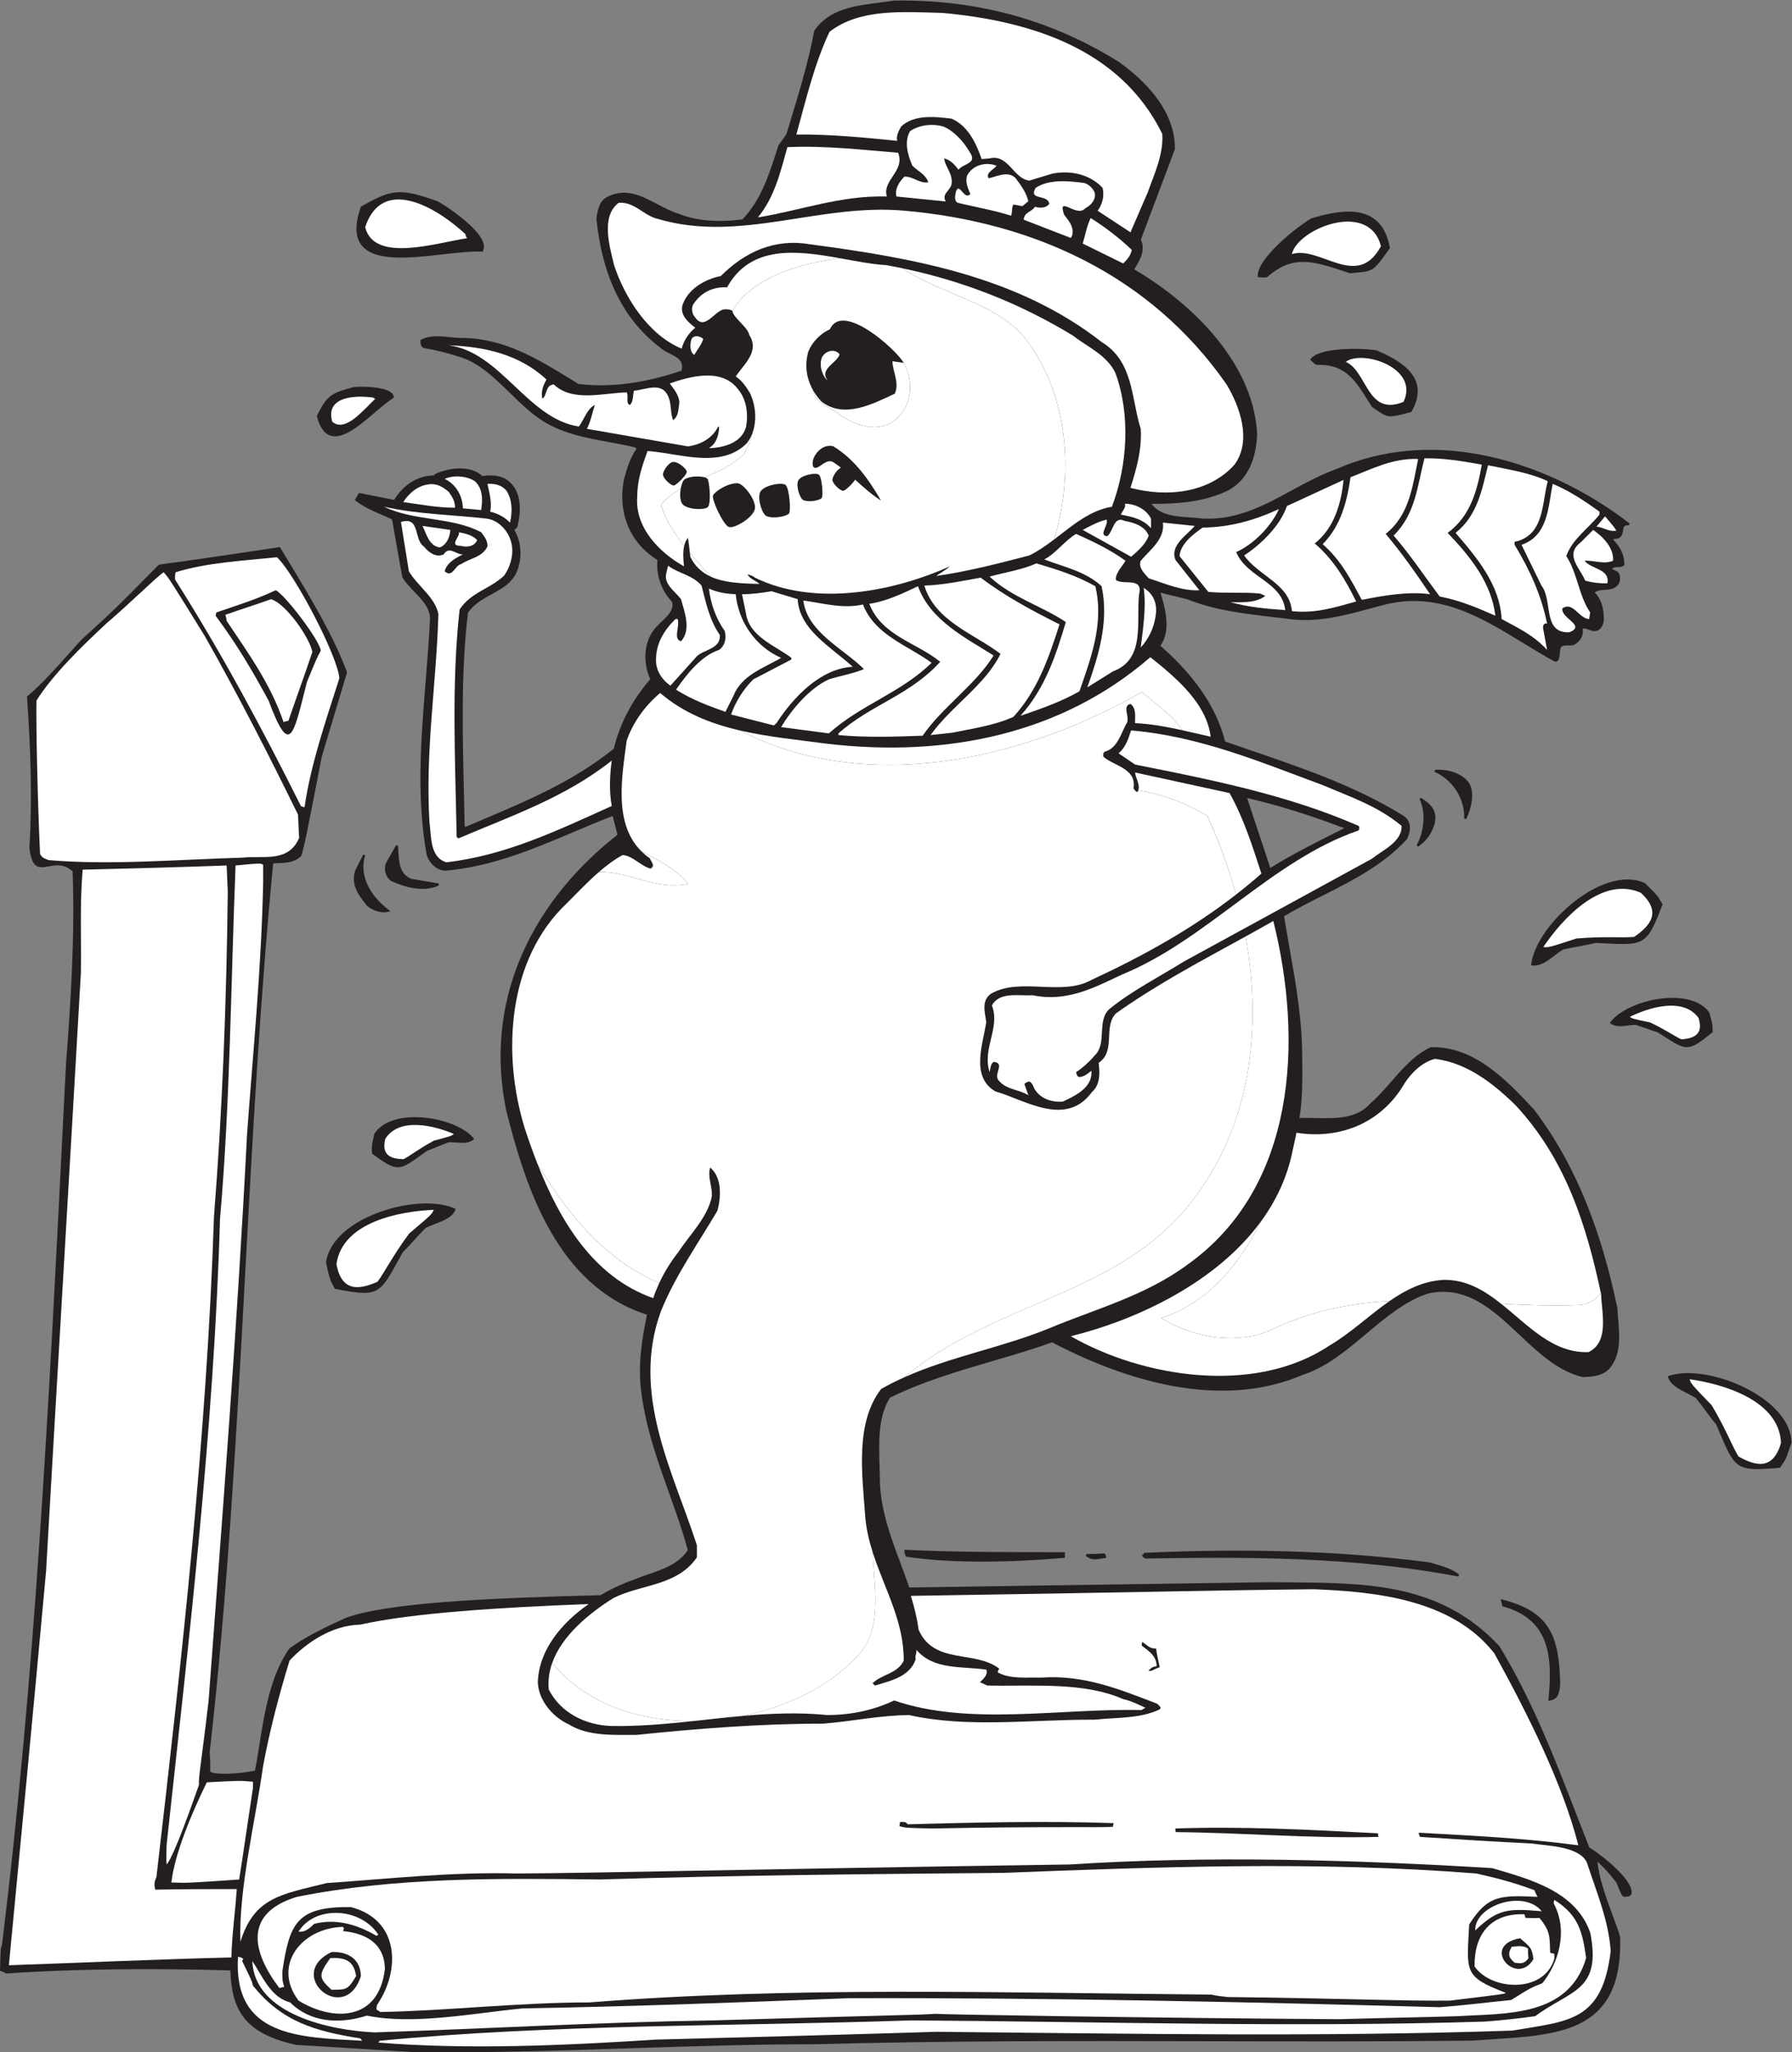 <?xml version="1.0" encoding="UTF-8" standalone="no"?>
<svg
   xmlns:dc="http://purl.org/dc/elements/1.1/"
   xmlns:cc="http://creativecommons.org/ns#"
   xmlns:rdf="http://www.w3.org/1999/02/22-rdf-syntax-ns#"
   xmlns:svg="http://www.w3.org/2000/svg"
   xmlns="http://www.w3.org/2000/svg"
   viewBox="0 0 672.08 769.773"
   height="769.773"
   width="672.08"
   xml:space="preserve"
   id="svg2"
   version="1.1"><rect x="0" y="0" width="672.08" height="769.773" fill="#808080" stroke="none"/><defs
     id="defs6" /><g
     transform="matrix(1.333,0,0,-1.333,0,769.773)"
     id="g10"><g
       transform="scale(0.1)"
       id="g12"><path
         id="path14"
         style="fill:#231f20;fill-opacity:1;fill-rule:evenodd;stroke:none"
         d="m 970.352,1221.29 0.179,0.08 c 56.659,21.81 157.359,36.03 283.599,45.8 125.73,9.72 277.1,15.04 435.55,19.04 15.47,9.1 31.1,17.27 46.53,24.47 v -0.02 c 16.38,7.64 32.61,14.24 48.25,19.69 13,5.47 26.42,10.1 39.94,14.73 42.02,14.43 85.06,29.22 110.78,67.85 -14.98,55.1 -34.09,108.63 -53.22,162.19 -32.08,89.88 -64.21,179.84 -77.06,278.01 v -0.04 c -5.63,38.47 -5.39,76.93 -1.88,114.68 3.43,36.76 9.96,72.8 17.22,107.5 -125.31,40.75 -210.19,128.42 -270.72,233.66 -60.79,105.68 -97.01,229.04 -125.04,340.21 l -0.02,0.12 c -31.23,150.29 -15.63,292.71 36.33,421.22 55.26,136.67 151.64,257.58 276.53,355.47 l -13.57,52.64 c -37.05,-14.18 -73.76,-29.69 -110.64,-45.29 -114.13,-48.26 -230.09,-97.29 -359.81,-108.5 h -0.38 c -11.83,0.47 -22.5,5.2 -31.27,12.48 h 0.01 c -9.52,7.9 -16.82,18.85 -20.9,30.58 l -0.12,0.44 c -29.57,160.91 -16.18,327.07 -2.95,491.34 4.77,59.12 9.51,118.01 12.21,175.98 -1.17,29.4 -22.36,51.38 -43.57,73.4 -12.77,13.26 -25.56,26.54 -34.34,41.64 l -0.36,1 -28.65,161.66 c -9.72,4.68 -19.52,8.88 -29.34,13.09 -25.22,10.82 -50.62,21.72 -73.33,39.75 l -2.044,1.61 1.324,2.27 9.31,15.86 1.09,1.86 2.08,-0.42 96.79,-19.17 c 13.16,21.74 30.83,39.87 51.72,52.04 18.64,10.86 39.82,17 62.59,16.8 l -2.37,2.38 3.92,1.82 c 21.45,9.94 49.26,16.7 75.62,15.39 21.24,-1.06 41.62,-7.37 57.16,-21.44 14.1,2.38 29.21,2.85 43.3,-0.1 12.39,-2.61 23.98,-7.86 33.36,-16.79 l -0.07,0.07 c 15.27,-13.57 23.29,-31.92 26.57,-51.63 4.16,-24.95 0.71,-52.13 -5.15,-74.49 l -0.79,-1.38 -7.59,-7.59 c 8.21,-13.27 13.48,-28.94 15.81,-45.26 2.51,-17.64 1.6,-36.06 -2.75,-52.99 l 0.01,0.11 c -9.88,-45.62 -43.27,-63.98 -77.53,-82.82 -24.64,-13.54 -49.74,-27.36 -66.1,-51.91 -19.44,-163.14 -15.37,-334.93 -11.35,-504.24 0.76,-32 1.52,-63.93 2.12,-95.84 l 2.33,-2.34 c 14.78,6.34 31.71,13.52 48.68,20.71 128.27,54.34 256.07,108.48 368.52,199.37 8.92,36.25 21.98,70.66 39.19,103.32 17.06,32.41 38.22,63.12 63.46,92.25 -10.89,24.05 -15.77,52.22 -12.84,79.13 2.73,25.13 12.27,49.21 30.05,67.92 l -0.08,-0.1 c 4.74,5.43 10.2,10.6 15.68,15.8 16.79,15.93 34,32.27 28.61,54.39 -15.2,16.75 -26.56,35.23 -33.6,55.52 -6.68,19.29 -9.43,40.19 -7.85,62.78 -39.59,24.57 -67.41,58.22 -83.22,96.94 -16.55,40.56 -19.91,86.7 -9.83,133.77 l 0.06,0.22 c 4.23,14.55 8.46,29.11 13.95,43.16 5.26,13.43 11.71,26.45 20.43,38.68 l -4.09,4.08 c -24.02,5.72 -48.27,10.19 -72.47,14.63 -62.91,11.56 -125.59,23.08 -180.27,55.48 -36.22,21.42 -67.96,52.4 -99.62,83.29 -44.3,43.24 -88.45,86.34 -143.98,101.97 l -0.1,0.03 c -15.78,5.11 -31.8,9.75 -48.18,13.82 -16.39,4.07 -33.1,7.55 -50.23,10.33 l -1.27,0.51 c -7.8,5.57 -7.8,12.87 -7.8,20.18 v 1.79 l 1.59,0.87 c 24.23,13.09 51.98,10.24 79.8,7.37 12.83,-1.32 25.67,-2.64 38.12,-2.34 h 0.11 c 117.38,-1.76 211.57,-59.68 305.74,-117.59 7.75,-4.76 14.95,-9.19 19.75,-12.13 50.79,-5.93 101.13,-4.07 149.86,3.09 48.41,7.11 95.29,19.45 139.46,34.55 7.26,28.04 -11.78,37.52 -31.76,47.46 -9.7,4.83 -19.6,9.77 -27.36,16.88 -59.11,44.61 -100.64,100.45 -129.15,162.64 -28.47,62.11 -43.95,130.52 -50.96,200.29 v 0.66 c 1.41,11.39 3.32,23.98 7.9,35.15 4.69,11.51 12.16,21.42 24.65,26.92 l -0.1,-0.04 c 51.32,25 95.79,1.49 139.84,-21.81 19.66,-10.4 39.24,-20.76 59.08,-26.51 l 0.31,-0.1 c 25.01,-10.35 52.93,-16.26 81.74,-18.77 32.43,-2.82 65.87,-1.34 97.49,2.97 51.43,54.33 72.99,120.93 94.46,187.28 2.44,7.55 4.92,15.2 6.71,20.65 l 0.41,0.79 22.1,31.31 c 4.19,13.93 7.99,26.44 11.74,38.79 25.17,82.77 50.31,165.42 66.38,251.37 l 0.49,1.15 c 41.66,60.54 112.63,69.59 181.78,78.4 14.16,1.81 28.26,3.6 42.15,5.87 l 0.43,0.04 c 118.24,1.87 229.72,-12.16 335.05,-41.26 105.34,-29.11 204.44,-73.29 297.91,-131.72 l 0.18,-0.12 c 40.8,-29.53 79.98,-64.73 108.98,-105.37 29.13,-40.81 48.01,-87.09 48.01,-138.6 l -0.21,-1.06 -95.61,-254.35 c 13.54,-30.29 -2.38,-56.77 -16.83,-80.78 -0.61,-1.02 -1.16,-1.92 -1.86,-3.11 89.94,-52.74 181.88,-126.97 248.34,-215.76 55.43,-74.06 93.18,-158.27 97.42,-248.64 v -0.27 c -1.4,-30.64 -6.83,-61.56 -19.14,-88.89 -12.36,-27.47 -31.66,-51.28 -60.72,-67.48 l -0.12,-0.07 c -33.42,-16.93 -70.1,-26.82 -108.05,-32.34 -35.91,-5.22 -72.93,-6.55 -109.35,-6.28 25.02,-32.61 66.74,-35.4 107.6,-38.11 12.48,-0.83 24.88,-1.65 37.05,-3.37 l -0.28,0.04 c 96.04,-4.86 173.17,37.17 250.28,79.19 40.49,22.06 80.97,44.11 124.26,59.52 130.46,57.82 269.59,66.39 403.69,41.64 154.57,-28.53 302.48,-101.36 422.71,-194.05 l -2.26,-5.37 c -13.81,1.91 -15.02,-5.98 -16.29,-14.47 -1.68,-11.15 -3.5,-23.09 -22.89,-23.79 -0.61,-0.18 -1.21,-0.32 -1.84,-0.48 l 0.02,0.02 c -1.17,-0.28 -2.42,-0.59 -3.55,-1.23 9.84,-9.43 17.63,-19.71 23.08,-30.94 5.92,-12.18 9.06,-25.44 9.06,-39.89 v -1.54 l -1.27,-0.91 c -5.19,-3.79 -11.36,-4.05 -17.54,-4.31 -5.87,-0.24 -11.77,-0.49 -15.74,-4.41 2.25,-2.19 5.26,-3.59 8.17,-4.97 6.44,-3.03 12.56,-5.9 13.3,-15.16 2.28,-8.61 0.8,-16.36 -3.01,-22.6 -4.3,-7.05 -11.58,-12.11 -19.71,-14.29 0,-0.01 -0.02,-0.01 -0.04,-0.01 l 0.04,0.01 c 0,-0.01 -0.02,-0.01 -0.04,-0.01 -6.13,-1.71 -12.57,-2.09 -19.04,-2.5 -10.45,-0.64 -20.96,-1.3 -28.57,-7.6 9.33,-8.9 15.64,-19.95 19.64,-32.21 4.3,-13.16 5.98,-27.7 5.98,-42.43 0,-7.65 -2.11,-16.24 -6.48,-22.81 v -0.01 c -3.81,-5.72 -9.32,-9.96 -16.66,-10.94 -6.7,-0.89 -13.03,1.5 -19.2,3.83 -6.31,2.37 -12.44,4.68 -17.7,2.39 2.35,-8.89 0.67,-17.82 -3.53,-25.55 -5.02,-9.29 -13.69,-16.89 -23.21,-20.59 l -0.78,-0.19 c -4.27,-0.45 -8.53,-0.39 -12.63,-0.33 -12.11,0.16 -22.89,0.32 -22.89,-15.32 l -0.06,-0.59 c -0.35,-1.77 -0.57,-4.42 -0.82,-7.25 -0.47,-5.32 -0.98,-11.29 -2.85,-15.69 -2.37,-5.51 -6.35,-8.42 -13.54,-5.35 l -0.25,0.12 c -28.81,15.78 -57.23,33.17 -85.79,50.64 -116.79,71.45 -236.09,144.42 -384.88,109.46 h 0.04 c -16.13,-3.99 -32.4,-8.4 -48.75,-12.82 -75.08,-20.34 -152.05,-41.19 -236.87,-27.31 l 0.13,-0.03 c -9.68,1.15 -18.81,2.21 -27.93,3.26 -85.25,9.85 -170.97,19.77 -247.77,50.96 -14.18,3.42 -27.19,6.62 -40.22,9.82 -11.67,2.87 -23.39,5.74 -34.6,8.45 6.28,-20.76 13.65,-46.53 16.05,-72.48 2.54,-27.45 -0.55,-54.96 -16.39,-76.78 43.62,-38.33 82.44,-79.4 113.66,-123.88 31.46,-44.83 55.25,-93.14 68.47,-145.61 23.99,-8.38 49.22,-17 74.46,-25.64 146.05,-49.96 292.4,-100.03 425.39,-182.06 l -0.06,0.04 c 11.85,-7.01 17.58,-16.57 19.43,-26.96 2.34,-13.09 -1.56,-27.34 -7.03,-39.36 l -0.55,-0.8 c -68.12,-73.32 -152.65,-116 -237.01,-158.6 -36.78,-18.57 -73.53,-37.13 -108.79,-58.17 4.61,-28.79 9.85,-58.34 15.12,-88.09 17.73,-100.17 35.9,-202.75 35.9,-310.37 0,-0.02 0,-0.04 0,-0.06 v 0.06 c 0,-0.02 0,-0.04 0,-0.06 0.47,-29.41 0.7,-59.06 -0.35,-88.12 -1,-27.79 -3.19,-55.08 -7.46,-81.19 14.92,0.62 30.5,0.29 46.23,-0.06 56.54,-1.21 115.37,-2.48 153.98,41.74 l 0.27,0.29 c 21.14,18.4 40.02,40.06 58.87,61.68 32.79,37.64 65.47,75.12 109.73,95.45 l 1.17,0.29 c 59.96,1.41 112.54,-20.97 160.23,-54.65 47.48,-33.53 90.02,-78.18 130.22,-121.64 l 0.19,-0.25 c 62.66,-83.22 110.57,-172.5 148.09,-266.09 37.48,-93.56 64.59,-191.41 85.61,-291.82 l 0.07,-0.47 c 0.47,-9.78 1.31,-20.08 2.17,-30.43 4.01,-48.73 8.13,-99 -23.38,-137.62 l -0.06,-0.07 c -9.78,-11.25 -21.97,-17.37 -35.21,-20.77 -13.01,-3.32 -26.93,-4.04 -40.65,-4.51 l -0.76,0.08 c -68.79,16.21 -123.49,67.72 -177.99,119 -74.51,70.16 -148.61,139.93 -256.93,116.04 -64.45,-21.21 -119.1,-67.21 -173.83,-113.24 -55.47,-46.68 -111.03,-93.42 -177.48,-115.16 -103.94,-44.69 -214.43,-52.81 -322.99,-38.73 -136.48,17.68 -269.86,70.45 -383.32,129.67 -54.92,-19.49 -111.03,-35.98 -167.18,-52.46 -98.54,-28.93 -197.17,-57.87 -289.29,-103.24 -33.52,-53.85 -31.26,-124.71 -29.07,-193.54 0.54,-16.91 1.07,-33.69 1.09,-50.18 4.49,-79.45 30.86,-149.9 57.27,-220.48 8.67,-23.21 17.36,-46.43 25.25,-69.89 79.06,1.25 190.57,2.93 352.71,5.34 163.56,2.4 378.66,5.54 664.01,9.7 h 0.08 c 19.39,-0.29 38.73,-0.45 57.99,-0.58 214.76,-1.72 421.93,-3.38 585.33,-179.26 l 0.39,-0.49 c 91.46,-150.507 154.8,-313.945 216.31,-472.675 11.97,-30.918 23.88,-61.66 36.6,-93.77 19.84,-11.68 60.62,-42.148 88.75,-72.676 19.35,-20.996 32.83,-42.265 29.94,-58.144 l -1.15,-1.875 c -7.54,-5.684 -7.54,-5.684 -20.35,-5.684 l -2.13,0.879 c -5.49,5.488 -5.53,5.528 -19.11,39.395 -27.85,34.101 -29.86,36.543 -53,58.32 3.3,-44.414 25.11,-103.672 43.45,-153.516 7.95,-21.601 15.26,-41.464 20.14,-57.617 l 0.14,-0.781 C 4566.21,60.508 4395.25,49.395 4200.43,36.738 c -19.12,-1.25 -38.48,-2.5 -58.18,-4.043 h -0.2 c -248.12,-2.676 -495.72,-2.148 -742.44,-1.601 -370.66,0.82 -739.4,1.621 -1105.1,-8.516 h -0.08 c -176.08,0 -350.84,-5.723 -524.48,-11.387 C 1566.06,4.512 1363.69,-2.109 1162.21,0.645 h -0.14 C 1111.66,3.73 1061.23,6.836 1010.82,9.941 951.566,13.594 892.313,17.246 833.063,20.898 l -0.469,0.078 C 759.293,37.168 714.027,61.992 686.602,96.914 659.59,131.309 650.004,175.234 648.07,230.195 c -104.203,3.438 -218.097,4.629 -330,3.145 -104.718,-1.406 -207.789,-5.156 -299.589,-11.68 l -1.887,0.508 c -2.332,1.582 -4.703,2.754 -7.074,3.75 -2.387,0.996 -4.891,1.836 -7.379,2.656 L 0,229.277 0.059,231.504 C 1.703,292.539 1.773,294.766 5.23,300.039 98.75,1054.69 137.539,1825.29 176.172,2593.16 c 3.152,62.68 6.312,125.34 9.492,187.97 v 0.08 c 6.746,86.95 13.082,176.81 16.871,267.74 3.778,90.64 5.047,182.52 1.738,273.98 -23.878,21.81 -47.05,17.61 -66.418,14.1 -27.523,-5 -48.128,-8.75 -55.101,51.02 l -0.019,0.52 c 4.219,69.98 5.062,139.92 3.59,210.47 -1.476,70.5 -5.285,141.77 -10.355,214.37 l -0.105,1.53 1.215,1 c 37.18,30.52 78.801,77.1 119.625,122.77 10.363,11.6 20.668,23.14 31.93,35.52 l 0.199,0.2 c 94.465,86.05 94.469,86.05 217.563,210.8 l 1.75,0.87 c 99.937,13.43 199.074,28.25 299.222,43.22 12.711,1.9 25.446,3.81 38.196,5.71 l 1.976,0.29 1.039,-1.73 c 6.828,-11.38 16.289,-27 25.754,-42.64 59.414,-98.14 123.387,-203.81 161.781,-307.12 l 0.071,-1.91 c -11.731,-39.37 -23.465,-78.33 -35.184,-117.26 -11.883,-39.48 -23.77,-78.95 -35.652,-118.85 -47.239,-242.96 -47.243,-242.98 -57.395,-278.49 l -0.781,-1.31 c -18.457,-18.44 -42.313,-19.21 -62.609,-19.86 -5.75,-0.18 -11.2,-0.37 -16.04,-0.94 -36.945,-383.98 -57.73,-767.05 -78.457,-1149 -24.523,-452.03 -48.972,-902.54 -100.148,-1352.304 1.637,-18.242 1.68,-36.191 1.68,-54.179 6.832,-4.707 23.906,-6.329 44.164,-6.075 27.363,0.352 60.113,4.297 81.843,8.848 4.172,21.777 7.809,44.941 11.59,68.984 14.571,92.657 31.157,198.126 84.684,274.436 l 0.691,0.7 c 22.067,16.11 45.403,30.12 71.039,43.67 25.528,13.5 53.438,26.6 84.743,41 z m 2811.678,2223.1 v 0 c -69.9,-35.43 -140.8,-69.94 -207.93,-111.91 l -65.27,196.77 c 94.18,-21.46 190.21,-53.14 273.2,-84.86 z M 917.379,2221.64 v 0 l -0.043,1.06 c 1.492,11.01 4.668,21.62 9.285,31.73 21.094,46.25 72.422,82.78 131.389,105.92 58.75,23.07 125.25,32.93 176.92,25.92 16.65,-2.27 31.8,-6.27 44.7,-12.15 l 2.65,-1.21 -1.13,-2.71 c -8.75,-20.79 -33.19,-30.2 -57.01,-39.38 -9.46,-3.65 -18.82,-7.27 -26.93,-11.52 -10.58,-10.63 -21.03,-22.15 -31.46,-33.66 -10.64,-11.75 -21.3,-23.49 -32.75,-34.92 -3.34,-6.05 -6.52,-11.81 -9.52,-17.3 -56.58,-103.09 -59.46,-108.34 -179.695,-85.57 l -1.39,0.26 -0.684,1.23 c -13.441,24 -13.449,24 -24.332,72.3 z m 135.611,362.05 v 0 l 0.42,0.98 c 4.33,6.7 9.63,12.58 15.7,17.71 27.65,23.38 71.71,31.33 116.59,28.34 44.66,-2.97 90.32,-16.77 121.39,-36.91 10.05,-6.52 18.6,-13.73 25.12,-21.45 l 1.91,-2.24 -2.19,-1.96 c -12.14,-10.87 -30.78,-9.53 -48.96,-8.2 -7.11,0.51 -14.16,1.04 -20.5,0.78 -10.15,-3.67 -20.17,-7.85 -30.18,-12.01 -10.41,-4.34 -20.82,-8.67 -31.35,-12.44 -2.66,-1.93 -6.8,-4.94 -11.17,-8.11 -67.77,-49.23 -71.22,-51.73 -141.78,-0.52 l -1.15,0.84 -0.1,1.38 c -1.37,19.44 -1.37,19.46 6.25,53.81 z m 45.64,627.03 v 0 l -6.23,-1.47 c -9.76,-2.32 -19.71,-1.8 -29.24,0.75 -10.55,2.8 -20.58,8.08 -29.24,14.7 l -0.53,0.51 c -11.28,14.11 -23.04,28.44 -30.45,44.59 -7.518,16.37 -10.424,34.34 -3.62,55.23 l 0.168,0.42 22.372,44.75 5.6,-2.23 c -8.61,-28.3 -5.37,-55.13 4.95,-79.22 12.64,-29.5 35.91,-54.98 61.12,-74.16 l 5.1,-3.87 z m 59.12,91.13 v 0 l 76.21,-13.01 0.74,-5.72 c -22.06,-10.07 -46.18,-11.29 -69.66,-7.71 -23.28,3.54 -45.94,11.8 -65.27,20.77 l -0.63,0.37 c -7.25,5.79 -11.94,13.24 -14.29,21.32 -2.51,8.6 -2.33,17.91 0.24,26.65 l 0.26,0.63 28.91,51.29 5.66,-1.22 c 0.39,-4.5 0.65,-9.69 0.92,-15.09 1.46,-29.55 3.27,-66.16 36.91,-78.28 z m -49.61,1353.89 v 0 l -1.59,-0.98 c -15.15,-9.33 -33.02,-24.59 -51.83,-40.65 -31.95,-27.29 -66.615,-56.89 -96.708,-64.9 -28.813,-7.66 -53.086,3.8 -66.403,53.85 l 0.231,2.14 c 13.387,26.18 21.965,41.82 35.98,53.29 13.989,11.44 33.016,18.38 67.231,27.1 l 0.429,0.07 c 13.45,1.43 51.69,1.74 79.44,-4.7 18.15,-4.21 32.09,-11.46 33.07,-23.41 l 0.15,-1.81 z m 249.45,411.01 v 0 l -1.84,0.07 c -29.66,1.25 -68.32,-3.13 -109.02,-7.73 -68.85,-7.8 -143.54,-16.25 -191.75,0.49 -45.5,15.79 -67.574,53.24 -39.96,132.78 l 1.4,1.66 c 42.35,23.34 68.4,36.77 97.89,39.47 29.4,2.7 61.7,-5.35 116.37,-24.97 l 0.39,-0.18 c 19.67,-10.44 72.12,-45.25 104.05,-79.62 20.41,-21.96 32.57,-44.01 23.39,-60.35 l -0.92,-1.62 z m 2553.09,10.08 v 0 l -0.74,-1.04 c -45.25,-63.76 -45.53,-63.78 -95.29,-68.45 -4.53,-0.43 -9.47,-0.89 -15.53,-1.52 l -1.23,0.13 c -6.68,2.17 -12.07,3.95 -17.26,5.66 -84.81,27.96 -143.27,47.22 -214.79,-16.11 l -1.27,-0.68 c -6.54,-1.62 -11.82,-1.06 -16.74,-0.53 -2.09,0.21 -4.14,0.44 -6.17,0.44 h -2.89 l -0.14,2.88 c -0.97,19.73 16.8,46.47 41.58,73.09 33.13,35.57 78.91,71.26 108.46,89.24 l 0.71,0.3 c 48.02,14.53 97.28,24.58 137.53,15.85 40.8,-8.84 72.19,-36.69 83.54,-98.01 l 0.23,-1.25 z M 3971,4615.5 v 0 l -1.25,-0.33 c -63.64,-16.87 -63.83,-16.74 -98.62,7.08 -3.3,2.27 -6.93,4.76 -10.84,7.37 l -0.86,0.9 c -3.22,5.11 -5.7,9.08 -8.1,12.93 -39.59,63.42 -66.88,107.12 -146.74,104.69 l -1.39,0.3 c -5.19,2.49 -8.34,5.74 -11.27,8.77 -1.21,1.27 -2.4,2.49 -3.67,3.56 l -2.21,1.83 1.74,2.29 c 10.06,13.37 36,21.13 66.37,25 40.51,5.16 89.26,3.59 118.01,-0.69 l 0.72,-0.22 c 38.85,-16.45 76.09,-36.46 97.42,-63.77 21.68,-27.77 27.01,-62.76 1.31,-108.61 l -0.62,-1.1 z m 169.55,-1097.26 v 0 c -2.5,-17.07 -8.28,-33.86 -15.43,-48.15 l -5.73,1.49 c 1.37,27.23 -6.54,54.24 -21.11,77.31 -14.73,23.31 -36.27,42.61 -61.95,54.07 l 1.09,5.78 c 21.41,1.01 42.87,-1.81 61.33,-10.25 37.99,-17.36 47.4,-41.66 41.8,-80.25 z m -113.75,-85.37 v 0 c -8.17,-15.65 -20.65,-29.37 -36.98,-40.42 l -4.27,4.06 c 10.21,17.02 17.58,41.65 19.18,66.94 1.38,21.99 -1.59,44.4 -10.88,62.57 l 4.37,3.88 c 8.52,-5.68 17.05,-11.6 24.12,-18.69 h -0.02 c 22.86,-22.83 19.09,-50.29 4.48,-78.34 z m 600.52,-142.58 v 0 l 0.88,-0.61 c 35.35,-34.62 35.35,-34.62 48.71,-58.67 l 0.71,-1.24 -0.51,-1.3 c -43.83,-114.29 -49.81,-113.99 -167.25,-107.96 -6.32,0.33 -13.04,0.67 -19.7,1 -15.28,-3.62 -31.06,-6.55 -46.82,-9.46 -15.12,-2.8 -30.25,-5.6 -45.33,-9.14 -7.76,-4.59 -15.8,-10.7 -23.91,-16.86 -20.33,-15.43 -41.17,-31.26 -63.46,-27.8 l -2.91,0.45 0.38,2.89 c 1.75,14.05 6.32,29.05 13.16,44.43 21.17,47.64 64.49,99.03 115,136.9 50.7,38.01 108.75,62.49 159.16,56.15 11.03,-1.39 21.72,-4.26 31.89,-8.78 z m 181.57,-364.19 v 0 l 0.47,-0.97 c 9.41,-33.86 9.41,-33.88 9.12,-53.41 l -0.04,-1.39 -1.1,-0.9 c -67.77,-54.88 -71.34,-52.55 -141.66,-6.97 -3.14,2.05 -6.73,4.36 -11.58,7.48 -10.66,3.2 -21.25,6.97 -31.83,10.74 -10.26,3.61 -20.51,7.25 -30.88,10.38 -6.49,-0.07 -13.44,-0.95 -20.45,-1.83 -18.09,-2.28 -36.62,-4.62 -49.3,5.61 l -2.28,1.84 1.75,2.34 c 6.12,8.04 14.26,15.68 23.95,22.72 29.94,21.77 74.8,37.97 119.28,43.31 44.68,5.36 89.12,-0.23 117.95,-22.1 6.32,-4.8 11.93,-10.41 16.6,-16.85 z m 231.68,-1209.58 v 0 l -0.16,-1.05 c -15.64,-46.97 -15.64,-46.99 -31.41,-69.51 l -0.82,-1.17 -1.4,-0.12 c -121.92,-10.65 -124.26,-5.14 -170.28,103.08 -2.44,5.77 -5.02,11.82 -7.73,18.17 -10.12,12.32 -19.59,25.15 -29.06,37.99 -9.16,12.4 -18.34,24.82 -28.01,36.66 -7.64,5.04 -16.6,9.57 -25.65,14.14 -22.79,11.52 -46.15,23.32 -52.79,44.86 l -0.86,2.81 2.78,0.94 c 13.43,4.57 28.92,7.07 45.7,7.66 52.09,1.81 117.25,-14.63 173.42,-43.44 56.34,-28.93 103.79,-70.37 120.17,-118.5 3.6,-10.54 5.71,-21.42 6.1,-32.52 z M 2996.02,1391.19 v 0 l -2.8,-0.21 c -77.67,-6.49 -163.01,-10.92 -246.33,-10.28 -68.71,0.53 -136.01,4.51 -196.42,13.69 l -1.84,0.3 -0.58,1.74 c -0.26,0.8 -0.65,1.85 -1.02,2.87 -1.37,3.84 -2.52,7.01 -2.52,11.56 v 3.16 l 3.17,-0.13 c 70.91,-3.36 144.68,-5.04 219.45,-5.88 74.86,-0.84 150.78,-0.84 225.86,-0.84 h 3.03 v -15.98 z m 116.4,0.22 v 0 l -2.56,-0.39 c -2.46,-0.38 -5.47,-0.9 -8.36,-1.39 -18.37,-3.17 -32.16,-5.51 -46.42,7.19 l 2.01,5.27 c 16.82,0 31.97,0 48.65,1.72 l 1.45,0.14 c 3.79,-3.93 5.23,-7.13 5.23,-12.54 z m 992.85,-47.5 v 0 l -2.61,-5.18 c -144.91,27.79 -293.27,41.72 -441,48.05 -147.81,6.33 -294.96,5.06 -437.48,2.54 h -0.04 c -1.48,0 -3.71,0.72 -5.68,2.2 -1.45,1.08 -2.83,2.6 -3.79,4.55 l -2.09,4.34 h 4.82 c 0.84,0 -0.76,0.22 -0.6,0.61 0.33,0.78 0.74,1.73 1.29,2.79 l 0.8,1.56 1.75,0.08 c 129.97,5.92 263.34,8.03 397.78,4.22 134.37,-3.79 269.88,-13.5 404.18,-31.23 l 0.56,-0.12 c 4.24,-1.43 9.28,-2.89 14.83,-4.49 21.6,-6.27 50.74,-14.73 67.28,-29.92 z m 284.46,-305.86 v 0 -0.24 c -0.9,-16.52 -3.13,-27.52 -7.62,-34.92 -4.73,-7.812 -11.7,-11.581 -21.88,-13.417 l -3.92,-0.703 0.39,3.945 c 5.88,60.375 6.74,116.915 -10.35,162.755 -16.97,45.51 -51.8,80.7 -117.37,98.94 l -1.28,0.36 -0.61,1.17 c -1.11,2.19 -1.58,4.76 -2.09,7.58 -0.37,2.01 -0.76,4.19 -1.48,6.38 l -1.76,5.24 5.35,-1.37 c 67.52,-17.11 107.32,-43.28 130.74,-81.74 23.34,-38.3 30.2,-88.51 31.88,-153.98 v 0" /><path
         id="path16"
         style="fill:#ffffff;fill-opacity:1;fill-rule:evenodd;stroke:none"
         d="m 3236.52,3925.57 c -248.06,-215.41 -571.64,-283.48 -911.07,-243.39 -81.88,10.98 -164.86,18.89 -243.49,37.12 350.22,-181.01 791.24,-86.7 1130.87,108.37 40,-35.25 85.61,-64.45 113.79,-107.69 27.09,-5.98 53.65,-12.45 79.63,-18.22 -8.3,69.07 -57.52,126.85 -112.05,175.68 -19.08,17.1 -38.83,33.13 -57.68,48.13 v 0" /><path
         id="path18"
         style="fill:#ffffff;fill-opacity:1;fill-rule:evenodd;stroke:none"
         d="m 651,266.895 c 1.699,65.82 10.117,119.785 15.184,192.324 -77.614,0 -153.532,0 -229.465,-1.66 -1.68,11.796 -5.059,16.836 3.379,35.449 70.875,610.762 141.722,1238.452 161.972,1859.412 23.614,296.94 35.45,609.08 38.828,916.18 -1.71,23.63 -1.71,47.24 -3.378,70.85 -134.993,-5.06 -269.977,-8.42 -404.981,-11.8 -8.418,-97.86 -3.355,-200.8 -5.027,-291.91 C 195.43,2473.89 161.695,1913.69 129.617,1353.5 95.875,984.004 60.449,614.453 25.016,244.941 222.418,251.699 443.461,261.816 651,266.895 v 0" /><path
         id="path20"
         style="fill:#ffffff;fill-opacity:1;fill-rule:evenodd;stroke:none"
         d="M 4462.62,265.176 C 4413.69,98.164 4234.84,110 4101.52,101.543 3990.18,98.164 3878.83,96.465 3769.14,93.106 3230.9,96.465 2640.35,106.582 2630.21,108.281 2588.05,104.922 2518.85,104.922 2005.89,89.707 1683.63,84.668 1364.75,66.094 1054.25,55.977 931.105,61.055 715.133,106.582 710.063,256.738 c 28.691,-43.867 52.304,-102.871 106.292,-116.406 55.688,-55.664 136.68,-62.441 215.965,-37.148 129.93,-26.973 300.35,6.816 437.04,20.254 302,5.078 610.79,16.894 917.87,28.691 548.41,1.738 1108.59,-10.098 1663.67,-25.293 65.84,5.059 133.32,13.496 200.78,20.254 54.02,33.73 54.02,33.73 87.77,47.265 43.89,53.946 74.24,145.118 32.09,224.375 0,3.36 0,5.098 1.64,10.118 69.2,-43.868 79.32,-91.114 89.44,-163.672 v 0" /><path
         id="path22"
         style="fill:#ffffff;fill-opacity:1;fill-rule:evenodd;stroke:none"
         d="m 4337.77,396.797 c -96.17,8.418 -123.18,6.777 -187.28,-53.984 -1.68,70.839 136.66,116.406 187.28,53.984 v 0" /><path
         id="path24"
         style="fill:#ffffff;fill-opacity:1;fill-rule:evenodd;stroke:none"
         d="m 4325.96,437.285 c -104.61,5.059 -140.02,5.059 -192.37,-77.578 -6.71,-133.301 -16.85,-146.836 102.91,-192.363 -3.34,-3.399 -3.34,-3.399 -156.89,-21.953 -121.5,-1.7 -318.91,6.738 -626.02,10.097 -15.17,1.719 -30.31,3.399 -45.52,6.797 -587.19,5.059 -1172.69,23.613 -1749.75,-21.953 -199.09,0 -399.88,-23.613 -588.88,-26.992 -3.35,3.379 -6.74,5.058 -10.09,6.738 0,3.36 0,8.438 1.67,13.516 65.82,96.172 64.11,239.609 -74.235,275.058 -151.859,1.641 -172.113,-45.586 -192.351,-180.566 0,-27.012 0,-27.012 5.058,-43.906 -5.058,-1.68 -8.433,-1.68 -13.5,-3.36 -74.25,97.891 -104.625,209.219 48.934,256.465 278.404,55.723 563.554,52.324 853.784,48.926 372.87,11.836 750.86,15.234 1132.17,18.594 438.67,16.855 884.16,33.75 1332.97,-1.719 52.28,-11.797 106.27,-25.273 163.67,-47.227 1.72,-6.757 5.08,-11.777 8.44,-18.574 v 0" /><path
         id="path26"
         style="fill:#ffffff;fill-opacity:1;fill-rule:evenodd;stroke:none"
         d="m 4300.63,265.176 c -13.48,-20.235 -26.98,-13.477 -38.77,-13.477 -15.22,13.477 -22,21.934 -8.46,45.547 13.49,0 30.37,5.078 45.55,-5.058 0,-10.118 0,-18.555 1.68,-27.012 v 0" /><path
         id="path28"
         style="fill:#ffffff;fill-opacity:1;fill-rule:evenodd;stroke:none"
         d="m 1064.38,331.016 c -3.36,-1.719 -5.03,-3.36 -5.03,-3.36 -57.4,33.692 -116.44,48.887 -175.487,33.692 -16.886,-16.856 -28.691,-23.614 -43.879,-21.875 45.559,74.179 173.786,69.179 224.396,-8.457 v 0" /><path
         id="path30"
         style="fill:#ffffff;fill-opacity:1;fill-rule:evenodd;stroke:none"
         d="M 1018.84,32.363 C 841.684,42.48 656.086,42.48 669.563,268.594 c 10.132,-1.699 10.132,-1.699 15.195,-6.778 -1.684,-1.718 -3.391,-3.339 -3.391,-5.078 27.016,-55.664 27.016,-55.664 30.375,-69.16 C 792.738,86.328 885.543,59.336 1013.77,39.082 c 1.69,-1.68 3.37,-5.039 5.07,-6.719 v 0" /><path
         id="path32"
         style="fill:#ffffff;fill-opacity:1;fill-rule:evenodd;stroke:none"
         d="m 1001.95,214.609 c -25.294,-43.906 -32.052,-37.148 -69.161,-38.828 -37.121,33.75 -37.121,42.168 -3.387,89.395 38.821,1.719 65.813,-5.078 72.548,-50.567 v 0" /><path
         id="path34"
         style="fill:#ffffff;fill-opacity:1;fill-rule:evenodd;stroke:none"
         d="m 878.801,3940.15 c -21.946,-65.82 -45.563,-129.93 -67.492,-194.03 -5.079,0 -10.118,-1.71 -13.504,-3.41 -35.438,104.63 -94.508,187.31 -160.285,285.16 0,5.08 -1.692,11.83 -3.395,16.88 42.184,15.19 86.066,28.7 128.242,43.88 42.184,-11.82 109.676,-109.69 116.434,-148.48 v 0" /><path
         id="path36"
         style="fill:#ffffff;fill-opacity:1;fill-rule:evenodd;stroke:none"
         d="m 841.684,3417.09 c -30.375,-70.88 -101.239,-48.95 -160.317,-55.69 -182.219,-5.06 -372.89,-21.95 -544.984,-6.74 -16.871,6.74 -16.871,6.74 -23.633,16.86 -6.75,141.73 -11.809,369.52 -10.121,431.95 45.559,72.57 124.883,150.16 197.426,217.67 70.851,60.73 140.043,129.92 160.289,143.41 15.199,-16.87 15.199,-16.87 116.414,-180.55 94.508,-167.04 180.555,-335.77 261.547,-501.13 1.679,-21.91 1.679,-43.85 3.379,-65.78 v 0" /><path
         id="path38"
         style="fill:#ffffff;fill-opacity:1;fill-rule:evenodd;stroke:none"
         d="M 740.445,3292.23 C 735.375,3047.55 711.742,2814.71 694.879,2580.16 667.891,2045.31 625.684,1510.43 586.891,989.023 564.949,801.758 558.203,776.465 559.895,752.813 543.027,705.586 490.723,553.75 468.777,528.438 c -1.691,18.515 0,37.128 0,55.644 62.43,575.388 133.293,1171.018 150.168,1759.898 28.696,328.99 30.375,659.72 43.852,995.47 70.898,6.76 70.898,6.76 77.648,1.7 0,-16.86 0,-32.05 0,-48.92 v 0" /><path
         id="path40"
         style="fill:#ffffff;fill-opacity:1;fill-rule:evenodd;stroke:none"
         d="M 711.742,744.355 C 698.258,656.66 686.453,572.285 672.945,486.211 526.137,476.113 526.137,476.113 482.273,477.813 c 8.45,79.316 57.372,195.703 99.547,281.738 92.813,5.097 92.813,5.097 129.922,1.699 0,-6.719 0,-11.797 0,-16.895 v 0" /><path
         id="path42"
         style="fill:#ffffff;fill-opacity:1;fill-rule:evenodd;stroke:none"
         d="m 3270.1,5398.04 c 3.73,-58.75 -22.39,-111.91 -41.04,-165.06 l -48.47,-111.9 -92.35,60.62 c 13.05,17.71 19.59,41.03 14.01,64.34 -35.45,38.24 -90.47,50.36 -141.74,40.09 l -64.36,-19.59 c -45.68,5.6 -58.75,75.55 -111.91,62.49 l -22.35,-1.88 c -14.94,42.91 -37.32,93.27 -84.88,113.78 -47.58,5.6 -105.39,12.12 -141.76,-22.38 -6.5,-12.12 -13.98,-24.26 -11.18,-40.1 -93.27,9.34 -186.5,18.66 -283.48,17.72 27.04,97.92 50.35,197.69 93.24,289.08 85.81,66.22 206.09,55.96 318.01,53.15 243.37,-22.37 499.82,-98.84 618.26,-340.36 v 0" /><path
         id="path44"
         style="fill:#ffffff;fill-opacity:1;fill-rule:evenodd;stroke:none"
         d="m 2728.3,5346.75 c 22.38,-32.66 -15.84,-30.77 -31.72,-49.43 -10.25,13.99 -23.3,27.98 -40.08,31.71 1.84,-23.31 26.08,-43.82 20.51,-73.67 -3.73,-16.77 -28.9,-27.04 -15.86,-47.57 l -138.95,14 c -5.59,21.46 8.41,41.96 22.39,55.95 25.18,0.93 42.91,-20.52 67.13,-15.84 -6.52,21.44 -29.84,31.69 -44.77,46.62 -12.09,27.98 -24.24,67.14 -6.52,96.98 25.18,17.72 62.5,22.37 94.22,13.05 30.76,-13.05 56.87,-42.89 73.65,-71.8 v 0" /><path
         id="path46"
         style="fill:#ffffff;fill-opacity:1;fill-rule:evenodd;stroke:none"
         d="m 2526.87,5344.88 c 20.51,-51.29 -45.68,-77.4 -31.71,-123.09 -130.54,3.73 -241.52,-39.16 -362.75,-58.75 47.56,57.82 63.41,128.68 82.98,197.69 108.19,4.66 208.91,-7.46 311.48,-15.85 v 0" /><path
         id="path48"
         style="fill:#ffffff;fill-opacity:1;fill-rule:evenodd;stroke:none"
         d="m 2803.83,5308.52 c -7.48,-11.2 -31.7,-19.59 -22.37,-35.44 23.31,4.66 52.21,21.45 74.59,1.86 15.84,-20.51 31.72,-41.96 37.31,-67.15 -6.54,-2.78 -11.19,-10.24 -17.72,-13.05 l -24.25,4.67 c -5.59,-9.33 -2.8,-21.45 -6.53,-31.71 -49.41,15.85 -100.72,24.25 -150.13,36.37 -12.15,6.53 -6.53,23.31 -4.65,33.58 l 4.65,6.52 c 12.13,0 19.59,-29.85 35.45,-15.85 -6.55,16.79 -15.86,34.5 -8.4,54.09 16.76,28.9 52.2,37.29 82.05,26.11 v 0" /><path
         id="path50"
         style="fill:#ffffff;fill-opacity:1;fill-rule:evenodd;stroke:none"
         d="m 3079.86,5232.98 c 4.67,-20.52 -11.19,-36.36 -27.05,-44.77 -23.3,-27.05 -79.26,40.11 -58.75,-17.71 14.01,-17.71 28.91,-36.37 22.39,-58.75 l -3.75,-6.54 -132.39,51.31 c 0.92,21.44 22.37,21.44 31.7,36.35 13.05,-3.73 30.76,-4.66 40.1,8.4 -3.73,27.98 -59.69,8.4 -38.24,44.77 37.3,25.17 92.34,19.58 136.15,13.98 13.07,-3.73 24.24,-13.98 29.84,-27.04 v 0" /><path
         id="path52"
         style="fill:#ffffff;fill-opacity:1;fill-rule:evenodd;stroke:none"
         d="m 1848.92,5159.31 c 234.07,-69.93 455.08,44.76 697.54,22.39 356.22,-31.72 688.19,-178.12 904.56,-488.66 37.28,-62.48 71.79,-157.59 22.36,-225.66 -72.72,-81.13 -192.09,-92.34 -292.79,-65.29 15.82,50.35 32.61,105.38 28.9,165.99 -27.07,85.8 -19.59,189.31 -110.04,244.33 -235,183.7 -525.95,235.93 -821.56,275.09 -99.78,16.79 -182.78,-22.37 -249.92,-89.52 -43.83,-8.39 -93.25,-36.36 -108.18,-82.99 -6.53,-28.9 18.66,-48.49 36.37,-62.48 -18.64,-14.93 -32.64,-36.37 -38.23,-58.75 -93.25,38.23 -160.39,143.62 -190.23,235 -12.13,51.29 -38.24,137.08 13.04,175.31 43.84,3.72 69.95,-35.43 108.18,-44.76 v 0" /><path
         id="path54"
         style="fill:#ffffff;fill-opacity:1;fill-rule:evenodd;stroke:none"
         d="m 3184.32,5071.65 c -2.82,-14.92 -12.15,-27.04 -24.26,-38.22 l -113.77,55.95 c 7.46,24.24 11.19,49.41 22.38,71.78 40.1,-25.15 79.26,-55.01 115.65,-89.51 v 0" /><path
         id="path56"
         style="fill:#ffffff;fill-opacity:1;fill-rule:evenodd;stroke:none"
         d="m 1942.18,4208.13 c 13.43,-27.93 33.98,-45.37 58.36,-56.41 -19.86,21.76 -40.31,44.07 -59.53,67.11 0.37,-3.57 0.79,-7.13 1.17,-10.7 v 0" /><path
         id="path58"
         style="fill:#ffffff;fill-opacity:1;fill-rule:evenodd;stroke:none"
         d="m 2362.89,5048.16 c -120.28,21.59 -250.57,38.61 -317.21,-81.89 -40.11,1.87 -73.66,-13.98 -96.05,-49.41 -4.67,-11.2 -2.79,-26.12 6.53,-35.43 25.19,-37.31 52.22,14.91 78.33,22.36 13.17,2.31 23.36,-1.49 25.92,-3.41 56.32,93.08 184.69,132.19 302.48,147.78 v 0" /><path
         id="path60"
         style="fill:#ffffff;fill-opacity:1;fill-rule:evenodd;stroke:none"
         d="m 3137.68,4726.62 c -25.18,50.35 -78.34,71.79 -118.44,103.51 -149.26,90.92 -309.61,154.16 -480.98,189.85 119.49,-78.6 274.03,-97.68 354.08,-207.75 112.72,-153.71 129.93,-368.17 73.73,-555.16 50.77,38.49 99.57,81.52 162.29,91.88 43.81,114.68 53.14,260.17 9.32,377.67 v 0" /><path
         id="path62"
         style="fill:#ffffff;fill-opacity:1;fill-rule:evenodd;stroke:none"
         d="m 1978.54,4820.8 c -4.67,-15.85 -16.79,-29.83 -25.18,-44.76 -13.06,8.4 -12.13,28.91 -8.4,42.9 5.61,14.92 26.12,10.26 33.58,1.86 v 0" /><path
         id="path64"
         style="fill:#ffffff;fill-opacity:1;fill-rule:evenodd;stroke:none"
         d="m 1537.46,4707.04 c -8.4,-15.85 -16.8,-34.52 -11.19,-54.09 13.98,10.25 7.46,38.24 31.71,40.09 53.15,-50.35 138,-24.24 205.14,-22.39 6.54,-10.24 -3.73,-31.69 9.33,-35.42 10.26,10.25 7.46,27.04 11.2,40.1 34.49,2.8 82.05,28.9 98.83,-22.38 6.53,-18.66 3.73,-41.04 11.19,-60.63 15.87,11.2 14.94,31.71 17.72,49.43 -0.93,21.45 -14.91,37.31 -27.04,54.09 54.1,18.66 143.62,44.77 190.25,-13.98 25.17,-28.91 31.69,-69.01 24.24,-109.11 -12.12,-41.97 -56.89,-55.95 -96.05,-58.75 h -8.39 c 20.51,11.2 27.97,35.43 28.9,58.75 l -2.8,1.86 c -15.85,-33.57 -50.36,-51.28 -84.85,-55.95 l -284.43,49.42 c 11.19,21.46 14.92,44.77 22.39,67.15 -21.46,-10.26 -29.84,-40.1 -44.78,-60.62 -144.53,21.45 -220.06,209.83 -366.47,228.47 102.58,-3.72 199.55,-26.11 275.1,-96.04 v 0" /><path
         id="path66"
         style="fill:#ffffff;fill-opacity:1;fill-rule:evenodd;stroke:none"
         d="m 2362.13,4777.86 c -6.53,-24.94 -58.48,-40.67 -33.62,-73.37 -12.71,8.89 -25.51,40.19 -16.18,64.1 9.13,19.24 36.47,26.59 49.8,9.27 v 0" /><path
         id="path68"
         style="fill:#ffffff;fill-opacity:1;fill-rule:evenodd;stroke:none"
         d="m 4169.06,4467.38 c -12.13,-68.08 -29.86,-143.62 -96.05,-192.11 66.19,-69 123.1,-141.74 134.28,-233.13 -50.36,22.37 -101.65,43.83 -156.66,54.09 -41.96,55.94 -82.08,116.57 -129.63,171.58 61.54,59.69 67.14,141.74 86.71,217.28 56.9,0.93 109.13,-8.38 161.35,-17.71 v 0" /><path
         id="path70"
         style="fill:#ffffff;fill-opacity:1;fill-rule:evenodd;stroke:none"
         d="m 3990.02,4483.23 c -15.86,-76.47 -24.26,-157.6 -91.39,-210.76 46.62,-55.02 85.76,-111.9 124.94,-169.72 -61.54,8.4 -130.52,-3.73 -192.11,-15.85 -29.82,55.02 -57.79,110.97 -110.03,156.67 51.3,52.22 68.08,118.43 78.36,188.36 60.6,23.32 118.43,54.09 190.23,51.3 v 0" /><path
         id="path72"
         style="fill:#ffffff;fill-opacity:1;fill-rule:evenodd;stroke:none"
         d="m 4354.63,4420.75 c -16.8,-62.48 -9.32,-152.94 -93.26,-170.66 v -8.39 c 41.97,-69 75.54,-141.75 91.4,-221.94 -9.33,3.72 -12.13,-6.53 -11.21,-13.05 l 11.21,-60.61 c -37.32,41.02 -83,62.47 -127.77,86.71 -5.57,96.05 -67.15,169.73 -129.61,242.46 62.46,50.36 73.67,121.23 91.39,190.23 57.81,-12.12 116.56,-20.5 167.85,-44.75 v 0" /><path
         id="path74"
         style="fill:#ffffff;fill-opacity:1;fill-rule:evenodd;stroke:none"
         d="m 1336.02,4420.75 c 22.39,-20.52 22.39,-52.23 17.73,-81.14 l -51.29,4.67 c -0.94,34.49 -18.66,67.15 -51.29,82.99 25.17,11.2 62.48,8.4 84.85,-6.52 v 0" /><path
         id="path76"
         style="fill:#ffffff;fill-opacity:1;fill-rule:evenodd;stroke:none"
         d="m 3699.04,4245.43 c 53.19,-44.77 87.68,-104.44 116.59,-163.19 -57.84,-15.86 -113.75,-34.5 -180.9,-27.05 -5.61,76.47 -94.18,98.85 -134.3,156.67 48.5,31.71 101.66,83.93 120.31,138.95 l 159.44,73.67 c -6.51,-63.41 -24.24,-133.35 -81.14,-179.05 v 0" /><path
         id="path78"
         style="fill:#ffffff;fill-opacity:1;fill-rule:evenodd;stroke:none"
         d="m 1423.68,4395.56 c 17.71,-24.23 18.66,-61.54 11.2,-91.39 -14.92,15.86 -35.45,26.12 -55.96,30.79 6.53,22.38 -2.79,55.93 -7.44,78.33 20.51,0.92 38.21,-2.79 52.2,-17.73 v 0" /><path
         id="path80"
         style="fill:#ffffff;fill-opacity:1;fill-rule:evenodd;stroke:none"
         d="m 4500.1,4334.96 v -8.41 c -32.64,-40.09 -77.39,-69.93 -93.24,-116.55 31.69,-48.48 34.49,-110.05 67.12,-158.54 l -2.79,-18.65 c -28.9,0.94 -45.68,51.29 -75.53,29.85 -3.73,-28.91 68.07,-47.57 19.57,-67.14 -76.46,-2.8 -45.68,90.45 -78.32,131.48 l -55.95,114.7 c 75.52,26.11 74.59,107.25 87.65,171.59 46.62,-19.59 89.53,-47.57 131.49,-78.33 v 0" /><path
         id="path82"
         style="fill:#ffffff;fill-opacity:1;fill-rule:evenodd;stroke:none"
         d="m 1262.36,4390.89 c 9.32,-13.03 18.65,-27.02 17.72,-44.74 -51.29,0 -97.92,9.32 -145.47,15.85 15.84,25.18 41.03,45.69 69,49.43 24.25,4.66 41.96,-6.54 58.75,-20.54 v 0" /><path
         id="path84"
         style="fill:#ffffff;fill-opacity:1;fill-rule:evenodd;stroke:none"
         d="m 3238.4,4315.37 v -27.05 c -22.4,26.11 -54.08,32.64 -84.88,38.23 3.75,10.27 15.86,20.53 11.21,30.79 29.84,0 60.6,-15.86 73.67,-41.97 v 0" /><path
         id="path86"
         style="fill:#ffffff;fill-opacity:1;fill-rule:evenodd;stroke:none"
         d="m 1369.6,4315.37 c 29.83,-3.74 55.02,-28.91 65.28,-55.96 13.99,-34.49 3.73,-74.59 -15.86,-103.51 -39.16,-38.22 -93.25,-46.61 -125.89,-96.04 -23.31,-207.95 -12.12,-426.17 -8.39,-639.72 l 4.66,-4.65 c 148.27,63.41 300.28,114.69 431.76,219.13 -5.59,-40.09 -7.46,-87.67 0,-127.76 -149.21,-67.14 -296.54,-138.95 -465.32,-158.52 -46.64,13.98 -41.97,71.8 -47.57,113.77 -12.12,200.48 19.59,388.85 25.18,584.7 -9.33,47.55 -58.75,79.26 -83,120.28 l -22.38,138.96 c 55.02,16.78 35.44,-49.43 64.35,-69.01 14.92,-17.73 33.56,-31.71 55.95,-22.39 14.92,25.19 35.43,-0.94 54.09,0 -19.59,-9.32 -45.69,-23.31 -51.29,-47.56 22.37,-19.57 27.97,16.8 46.62,20.52 25.18,16.78 58.76,18.66 73.69,49.43 0.92,15.85 -8.41,27.96 -17.73,40.09 -83,43.83 -189.3,30.78 -273.23,71.82 92.32,-21.45 193.02,-22.4 289.08,-33.58 v 0" /><path
         id="path88"
         style="fill:#ffffff;fill-opacity:1;fill-rule:evenodd;stroke:none"
         d="m 3478.05,4221.19 c 30.78,-72.74 128.69,-82.07 138.02,-163.19 -52.22,3.71 -105.39,8.38 -153.88,22.37 35.45,-0.93 72.75,-1.87 97.91,17.72 l -14.89,6.53 c -47.57,4.67 -98.86,0 -145.5,4.67 L 3318.57,4210 c 2.82,34.5 38.25,61.54 65.3,80.2 78.32,0.93 148.28,21.43 214.47,52.21 -22.36,-49.43 -70.86,-98.84 -120.29,-121.22 v 0" /><path
         id="path90"
         style="fill:#ffffff;fill-opacity:1;fill-rule:evenodd;stroke:none"
         d="m 4547.68,4281.8 c -19.59,-4.67 -36.39,9.33 -55.96,11.18 l 24.24,28.91 c 9.33,-12.12 23.32,-26.1 31.72,-40.09 v 0" /><path
         id="path92"
         style="fill:#ffffff;fill-opacity:1;fill-rule:evenodd;stroke:none"
         d="m 3113.44,4312.58 c 6.5,-14.94 -24.26,-44.77 1.85,-46.64 17.72,13.99 17.72,58.75 49.44,42.91 26.09,-4.68 55.93,-13.99 67.13,-41.04 -7.47,-23.31 -29.85,-42.89 -49.44,-59.68 l -136.13,75.54 c 21.42,11.19 42.89,23.31 67.15,28.91 v 0" /><path
         id="path94"
         style="fill:#ffffff;fill-opacity:1;fill-rule:evenodd;stroke:none"
         d="m 3361.48,4294.86 c -23.3,-27.05 -70.87,-55.02 -54.08,-96.05 l 67.15,-84.86 c -48.51,-2.8 -96.07,18.64 -142.69,33.57 -12.11,14 -29.85,29.84 -22.37,49.42 27.97,32.65 68.07,60.61 62.46,107.23 l 89.53,-9.31 v 0" /><path
         id="path96"
         style="fill:#ffffff;fill-opacity:1;fill-rule:evenodd;stroke:none"
         d="m 1267.02,4283.67 c -0.93,-16.79 -8.39,-41.04 -29.85,-49.42 -30.75,4.66 -37.29,39.16 -48.48,60.61 l 78.33,-11.19 v 0" /><path
         id="path98"
         style="fill:#ffffff;fill-opacity:1;fill-rule:evenodd;stroke:none"
         d="m 4538.34,4196.94 c -25.2,-11.19 -55.02,1.87 -80.2,0 18.64,-24.24 71.82,-22.39 64.34,-63.41 -19.59,-0.94 -42.89,1.86 -62.46,7.46 -14,34.49 -58.75,72.72 -13.07,107.23 l 35.45,35.45 c 29.83,-20.52 58.73,-52.22 55.94,-86.73 v 0" /><path
         id="path100"
         style="fill:#ffffff;fill-opacity:1;fill-rule:evenodd;stroke:none"
         d="m 1342.56,4254.75 c -8.4,-18.64 -29.84,-20.5 -46.63,-15.84 -33.57,0 -1.86,24.24 -4.66,38.22 18.65,-3.72 39.17,-8.38 51.29,-22.38 v 0" /><path
         id="path102"
         style="fill:#ffffff;fill-opacity:1;fill-rule:evenodd;stroke:none"
         d="m 3166.58,4196.94 c -7.44,-13.98 -28.9,-34.52 -27.01,-54.08 21.43,-15.86 77.38,9.31 65.25,-40.11 -8.41,-79.27 18.66,-182.77 -73.67,-217.27 l -71.81,-44.76 c 30.78,87.66 61.56,183.7 40.11,284.41 -44.76,41.96 -106.32,54.09 -161.34,75.53 32.65,16.79 57.81,53.16 89.53,71.81 47.56,-21.44 95.11,-43.82 138.94,-75.53 v 0" /><path
         id="path104"
         style="fill:#ffffff;fill-opacity:1;fill-rule:evenodd;stroke:none"
         d="m 3081.74,4125.13 c 25.17,-104.44 -13.07,-204.21 -44.75,-295.6 -52.24,-29.86 -109.14,-49.43 -166.03,-69.02 69.02,76.47 99.8,169.72 127.75,263.91 -68.07,45.7 -150.12,68.08 -214.47,127.75 41.97,12.13 90.47,18.66 131.5,37.31 56.88,-16.78 113.77,-34.51 166,-64.35 v 0" /><path
         id="path106"
         style="fill:#ffffff;fill-opacity:1;fill-rule:evenodd;stroke:none"
         d="m 1973.87,4127 c 12.14,-47.56 22.38,-96.98 51.3,-138.94 2.8,-39.18 -42.9,-40.11 -64.35,-59.68 l -74.61,-83.01 c -21.44,14.92 -37.29,37.31 -40.09,62.49 -3.73,51.28 19.58,90.44 54.09,124.95 h 6.52 c 6.53,-22.38 -13.98,-55.95 9.33,-62.47 29.84,32.63 9.34,83.91 0,118.43 -17.72,23.31 -50.36,42.89 -41.04,74.59 l 4.67,19.6 c 29.85,-22.39 67.15,-25.19 94.18,-55.96 v 0" /><path
         id="path108"
         style="fill:#ffffff;fill-opacity:1;fill-rule:evenodd;stroke:none"
         d="m 2981.02,4017.89 c -29.85,-92.32 -60.61,-184.64 -129.63,-260.18 -53.15,-24.24 -113.79,-32.63 -172.52,-44.75 l -60.61,-6.53 c 57.81,81.12 153.87,140.81 196.76,228.47 -74.59,56.89 -183.71,91.39 -214.47,192.1 55.02,1.86 106.31,13.04 158.51,22.38 69.94,-53.15 147.37,-94.19 221.96,-131.49 v 0" /><path
         id="path110"
         style="fill:#ffffff;fill-opacity:1;fill-rule:evenodd;stroke:none"
         d="m 2795.45,3930.23 c -50.37,-82.06 -144.57,-145.47 -199.57,-225.65 -77.4,-2.82 -160.4,-5.61 -236.88,1.85 v 4.66 c 89.52,80.2 201.43,107.25 286.29,201.42 -66.19,54.09 -164.1,72.74 -199.57,163.19 49.44,7.46 93.28,28.92 137.09,49.43 34.51,-96.05 133.34,-144.55 212.64,-194.9 v 0" /><path
         id="path112"
         style="fill:#ffffff;fill-opacity:1;fill-rule:evenodd;stroke:none"
         d="m 3251.45,4042.14 c -4.67,-33.57 -18.64,-63.41 -41.96,-89.51 6.51,55 15.84,110.96 8.38,167.84 27.97,-16.79 39.18,-45.7 33.58,-78.33 v 0" /><path
         id="path114"
         style="fill:#ffffff;fill-opacity:1;fill-rule:evenodd;stroke:none"
         d="m 2069.94,4102.75 c 7.45,-76.46 55.01,-147.34 127.75,-179.04 -46.64,-27.98 -110.97,-47.56 -134.29,-107.25 l -22.37,-44.75 c -47.56,16.79 -95.13,34.5 -138.96,62.47 29.84,42.91 69.95,95.12 121.23,111.92 17.73,13.04 20.51,33.57 15.86,53.15 -25.18,35.44 -39.17,75.52 -44.76,119.36 22.37,-10.27 48.49,-14.93 75.54,-15.86 v 0" /><path
         id="path116"
         style="fill:#ffffff;fill-opacity:1;fill-rule:evenodd;stroke:none"
         d="m 2244.31,4088.77 c 4.65,-86.73 95.12,-135.22 154.79,-190.24 -89.51,-4.65 -165.98,-83.93 -214.47,-158.53 l -7.46,-6.53 -120.3,30.78 c 13.07,36.36 33.58,69.93 62.49,98.85 l 107.23,55.95 v 4.66 c -45.69,34.5 -118.43,59.68 -127.75,124.95 l -11.19,54.09 c 28.91,0 55.96,3.74 82.99,8.4 l 73.67,-22.38 v 0" /><path
         id="path118"
         style="fill:#ffffff;fill-opacity:1;fill-rule:evenodd;stroke:none"
         d="m 2428.02,4073.84 c 33.58,-86.72 125.89,-114.7 193.03,-164.12 -86.73,-84.86 -198.61,-117.5 -289.08,-198.63 l -134.28,17.71 c 28.9,48.5 79.26,109.11 134.28,134.3 32.65,10.24 67.13,15.85 98.83,28.9 -57.8,57.82 -159.45,103.52 -170.64,193.04 55.02,-7.47 110.98,-24.24 167.86,-11.2 v 0" /><path
         id="path120"
         style="fill:#ffffff;fill-opacity:1;fill-rule:evenodd;stroke:none"
         d="m 2408.45,1110.57 c -76.76,-81.27 -193.98,-138.929 -320.19,-164.203 78.22,7.031 157.13,10.567 239.04,2.559 68.08,0 131.49,14.004 188.38,41.015 210.77,-72.714 468.11,-21.425 695.65,-27.011 l 11.21,6.504 c -20.53,9.355 -40.12,19.589 -62.48,24.257 -111.92,49.439 -253.63,35.429 -382.33,38.259 l -20.52,9.32 c 10.23,10.25 23.32,21.44 17.71,35.43 -69,10.23 -147.34,-1.88 -196.74,55.94 1.86,-10.26 -4.68,-16.8 -1.89,-27.05 -16.78,-49.42 -71.81,-60.61 -114.69,-73.64 l -6.54,6.51 c 27.06,26.11 69.01,26.11 87.65,63.42 0.71,111.67 -54.92,203.32 -87.19,304.64 4.12,-108 29.82,-219.08 -47.07,-295.95 v 0" /><path
         id="path122"
         style="fill:#ffffff;fill-opacity:1;fill-rule:evenodd;stroke:none"
         d="m 1512.07,2500.21 c 61.88,-157.77 156.22,-318.82 325.66,-378.16 4.93,14.49 10.65,28.58 17.05,42.34 -157.6,68.6 -257.26,195.12 -342.71,335.82 v 0" /><path
         id="path124"
         style="fill:#ffffff;fill-opacity:1;fill-rule:evenodd;stroke:none"
         d="m 1936.68,3288.01 c -33.77,40.53 -82.64,65.97 -131.84,91.06 7.05,-6.94 14.81,-13.5 23.56,-19.54 2.8,-8.39 16.8,-21.45 1.87,-28.91 -27.97,7.46 -50.36,36.36 -78.34,38.23 -23.41,-12.64 -45.45,-29.21 -66.66,-47.6 85.81,2.72 160.1,-53.53 251.41,-33.24 v 0" /><path
         id="path126"
         style="fill:#ffffff;fill-opacity:1;fill-rule:evenodd;stroke:none"
         d="m 3504.57,3139.67 c -123.38,-68.03 -248.01,-133.42 -365,-216.56 -36.41,-38.25 0.9,-106.31 -48.52,-138.95 3.74,-28.91 4.65,-61.54 -18.67,-82.07 -73.67,-100.7 -188.34,-22.38 -272.28,1.87 -69.92,41.02 -34.51,133.34 -25.18,194.88 -3.73,27.06 -14.92,60.64 13.99,80.21 82.05,46.63 198.63,-8.39 281.64,38.24 141.75,65.79 280.19,141.56 407.13,240.36 -20.98,76.21 -48.5,150.57 -81.1,221.51 -61.78,36.66 -124.92,60.59 -193.9,71.8 -3.56,-10.96 -10.06,1.67 -13.72,5.33 10.26,56.89 -56.87,63.42 -84.84,89.53 0,5.59 -0.96,11.18 4.65,13.97 37.28,10.27 45.7,55.03 62.48,82.08 6.5,18.64 -13.98,46.63 9.34,52.22 17.69,-13.05 12.11,-37.31 13.04,-54.09 45.73,-2.29 90.06,-10.55 132.99,-20.02 -28.18,43.24 -73.79,72.43 -113.77,107.67 -339.65,-195.07 -780.67,-289.36 -1130.89,-108.35 -81.65,18.93 -158.62,49.03 -224.65,105.56 -43.83,-37.31 -76.47,-82.99 -94.19,-134.28 -12.84,-99.42 -38.22,-232.67 41.72,-311.51 49.2,-25.09 98.07,-50.53 131.84,-91.06 -91.31,-20.29 -165.6,35.96 -251.41,33.24 -32.03,-27.75 -62.14,-59.76 -91.87,-89.48 -165.99,-157.61 -181.83,-423.37 -116.57,-633.2 10.56,-31.99 22.19,-65.09 35.24,-98.36 85.45,-140.7 185.11,-267.22 342.71,-335.82 14.2,30.63 31.96,59.63 53.83,87.31 33.57,51.27 82.06,96.97 94.18,156.64 1.86,27.99 -13.06,55 -4.67,81.13 33.59,-27.95 30.77,-82.05 20.52,-121.21 -55.01,-93.26 -118.43,-182.79 -158.53,-281.62 -86.71,-234.1 34.5,-454.16 100.71,-660.23 v -33.58 c -55,-81.11 -157.59,-75.56 -234.99,-114.72 -67.21,-42.19 -144.63,-104.71 -172.15,-182.41 93.84,-115.407 244.49,-164.977 398.41,-163.532 45.45,4.883 90.7,10.117 136.17,14.199 126.21,25.274 243.43,82.933 320.19,164.203 76.89,76.87 51.19,187.95 47.07,295.95 -10.03,31.53 -17.87,63.93 -20.97,98.23 -8.4,119.35 -29.85,265.76 44.75,361.81 21.32,12.21 43.22,23.03 65.49,32.99 253.76,215.1 602.46,228.28 807.22,493.3 165.98,211.25 200.2,483.65 152.56,746.82 v 0" /><path
         id="path128"
         style="fill:#ffffff;fill-opacity:1;fill-rule:evenodd;stroke:none"
         d="m 3582.5,3183.28 c -25.86,-14.79 -51.87,-29.24 -77.93,-43.61 47.64,-263.17 13.42,-535.57 -152.56,-746.82 -204.76,-265.02 -553.46,-278.2 -807.22,-493.3 130.6,58.44 275.03,83.48 407.32,137.66 131.48,55.02 270.43,91.38 388.87,179.04 306.79,218.2 325.47,631.31 241.52,967.03 v 0" /><path
         id="path130"
         style="fill:#ffffff;fill-opacity:1;fill-rule:evenodd;stroke:none"
         d="m 1553.68,1095.7 c -8.36,-23.63 -12.31,-48.63 -9.69,-74.96 33.56,-66.209 103.51,-99.783 174.37,-102.576 79.93,-1.426 157.12,5.742 233.73,14.004 -153.92,-1.445 -304.57,48.125 -398.41,163.532 v 0" /><path
         id="path132"
         style="fill:#ffffff;fill-opacity:1;fill-rule:evenodd;stroke:none"
         d="m 3721.43,3565.61 c 76.48,-32.63 154.8,-58.75 221.95,-114.69 1.87,-44.76 -54.08,-69.01 -84.86,-93.26 l -528.73,-289.08 c -69.95,-43.84 -143.62,-80.2 -209.85,-134.28 -34.49,-34.51 -4.65,-96.08 -40.08,-129.63 -13.98,-16.78 -34.51,-35.43 -52.22,-46.62 0.93,-5.59 2.81,-13.07 9.35,-13.99 13.03,0.92 23.28,9.32 33.56,17.72 4.65,-47.58 -46.64,-70.86 -80.22,-86.72 -30.78,-2.79 -65.27,8.38 -81.13,38.22 -1.86,6.52 -4.65,12.15 -11.17,17.74 -6.55,0.91 -11.21,-1.88 -15.86,-6.55 l 11.19,-31.7 c -26.11,16.78 -59.69,14.93 -82.07,40.1 -19.59,17.72 19.59,50.35 -15.84,54.06 -9.34,-7.44 -8.4,-19.57 -11.21,-28.88 -21.43,66.21 30.78,124.96 6.54,187.43 21.45,40.1 76.47,26.11 113.77,28.91 98.85,-20.51 175.31,22.38 253.65,58.75 236.84,96.99 421.49,321.73 663.95,404.73 2.81,3.72 3.73,10.25 0,13.05 -197.7,86.72 -413.11,129.62 -628.52,172.51 l -46.62,31.7 c 19.57,15.87 27.95,41.04 35.41,64.35 193.97,-16.78 364.63,-89.52 539.01,-153.87 v 0" /><path
         id="path134"
         style="fill:#ffffff;fill-opacity:1;fill-rule:evenodd;stroke:none"
         d="m 3267.34,2066.21 c 128.46,40.16 219.57,149.59 280.53,271.72 -124.24,-170.23 -344.92,-275.9 -535.17,-323.11 203.3,-116.58 517.55,-165.99 726.46,-27.05 60.1,35.02 113.16,86.45 170.88,126.35 -110.78,-6.17 -222.77,-27.79 -340.27,-84.2 -84.69,-36.29 -205.65,-24.2 -302.43,36.29 v 0" /><path
         id="path136"
         style="fill:#ffffff;fill-opacity:1;fill-rule:evenodd;stroke:none"
         d="m 4504.38,2135 c -18.87,-20.04 -39.83,-32.48 -63.64,-32.48 -74.29,-2.97 -146.42,-0.1 -217.44,3.77 76.49,-60.57 145.27,-139.67 246.04,-136.21 58.75,28.88 37.3,108.14 35.43,163.16 -0.14,0.59 -0.28,1.17 -0.39,1.76 v 0" /><path
         id="path138"
         style="fill:#ffffff;fill-opacity:1;fill-rule:evenodd;stroke:none"
         d="m 4440.74,2102.52 c 23.81,0 44.77,12.44 63.64,32.48 -41.02,193.34 -99.83,379.18 -241.14,530.7 -66.19,64.38 -138.01,118.46 -225.68,129.63 -34.47,-8.4 -66.21,-38.22 -85.8,-68.98 -64.32,-110.98 -180.9,-158.56 -303.99,-138.95 l -11.19,-51.31 c -14.76,-73.84 -46.09,-139.78 -88.71,-198.16 -60.96,-122.13 -152.07,-231.56 -280.53,-271.72 96.78,-60.49 217.74,-72.58 302.43,-36.29 117.5,56.41 229.49,78.03 340.27,84.2 45.23,31.31 93.34,55.57 149.9,59.24 64.12,1.8 115.26,-28.98 163.36,-67.07 71.02,-3.87 143.15,-6.74 217.44,-3.77 v 0" /><path
         id="path140"
         style="fill:#ffffff;fill-opacity:1;fill-rule:evenodd;stroke:none"
         d="m 3885.31,5081.98 c -66.56,-124.16 -170.72,2.22 -250.54,-22.16 15.52,70.93 217.26,152.94 250.54,22.16 v 0" /><path
         id="path142"
         style="fill:#ffffff;fill-opacity:1;fill-rule:evenodd;stroke:none"
         d="m 3948.79,4643.94 c -103.13,-42.12 -101.95,87.16 -162.48,112.45 45.31,35.4 208.67,-16.09 162.48,-112.45 v 0" /><path
         id="path144"
         style="fill:#ffffff;fill-opacity:1;fill-rule:evenodd;stroke:none"
         d="m 5010.94,1714.26 c -22.19,-75.39 -68.73,-66.56 -119.73,-37.7 -17.71,28.81 -35.49,77.54 -75.35,144.14 -57.68,59.75 -57.68,59.75 -62.09,73.11 95.31,-13.36 252.75,-59.88 257.17,-179.55 v 0" /><path
         id="path146"
         style="fill:#ffffff;fill-opacity:1;fill-rule:evenodd;stroke:none"
         d="m 4616.41,3262.67 c 58.02,-52.97 29.72,-90.93 -18.6,-124.15 -33.65,-3.3 -85.23,2.07 -162.54,-4.6 -79,-25.67 -79,-25.67 -92.95,-23.79 53.75,79.85 164.56,200.99 274.09,152.54 v 0" /><path
         id="path148"
         style="fill:#ffffff;fill-opacity:1;fill-rule:evenodd;stroke:none"
         d="m 4778.83,2910.56 c 14.63,-46.11 -12.15,-57.61 -48.11,-60.44 -18.94,8.59 -44.82,27.36 -88.08,47.61 -50,10.63 -50,10.63 -56.86,15.93 53.24,26 149.61,56.45 193.05,-3.1 v 0" /><path
         id="path150"
         style="fill:#ffffff;fill-opacity:1;fill-rule:evenodd;stroke:none"
         d="m 946.582,2217.48 c 14.57,-77.25 61.738,-73.09 115.368,-49.45 20.5,26.89 43.07,73.63 89.36,135.9 63.33,53.73 63.33,53.73 69.07,66.54 -96.18,-3.73 -257.466,-34.36 -273.798,-152.99 v 0" /><path
         id="path152"
         style="fill:#ffffff;fill-opacity:1;fill-rule:evenodd;stroke:none"
         d="m 1084.24,2570.76 c -12.16,-46.83 15.2,-56.89 51.26,-57.79 18.48,9.59 43.29,29.69 85.43,52.21 49.36,13.24 49.36,13.24 55.92,18.92 -54.53,23.13 -152.38,48.44 -192.61,-13.34 v 0" /><path
         id="path154"
         style="fill:#ffffff;fill-opacity:1;fill-rule:evenodd;stroke:none"
         d="m 1314.54,5104.57 c -85.46,-12.55 -261.91,-71.09 -287.11,30.99 48.2,145.32 199.57,56.87 281.95,-19.54 0.53,-4.94 1.78,-7.82 5.16,-11.45 v 0" /><path
         id="path156"
         style="fill:#ffffff;fill-opacity:1;fill-rule:evenodd;stroke:none"
         d="m 1055.79,4652.59 c -30.28,-27.63 -84.126,-97.52 -121.157,-64.08 -19.645,69.96 63.39,75.39 116.077,67.23 1.52,-1.81 2.78,-2.6 5.08,-3.15 v 0" /><path
         id="path158"
         style="fill:#ffffff;fill-opacity:1;fill-rule:evenodd;stroke:none"
         d="m 1013.77,1203.34 c -80.981,-1.7 -153.54,-52.3 -199.098,-101.21 C 782.621,997.52 758.984,904.727 740.445,806.836 718.484,649.902 671.266,459.219 676.309,310.762 c 38.824,124.843 113.07,133.32 242.988,165.351 170.413,11.817 352.643,32.071 534.863,26.973 264.9,1.719 528.13,10.176 1555.66,25.352 388.13,25.312 794.73,13.476 1187.91,-10.137 109.65,-32.09 236.2,-65.781 276.68,-182.246 32.07,-165.352 -55.64,-160.274 -155.17,-234.512 -48.95,-6.738 -96.21,-11.836 -141.76,-15.215 -539.96,-16.816 -1081.56,0 -1613.05,3.379 C 2061.58,72.852 1560.45,79.57 1067.77,32.363 c 0,-1.738 -1.68,-3.359 -3.39,-5.098 251.42,-20.234 519.71,-8.438 781.25,8.457 261.51,6.758 524.75,13.535 789.64,21.953 536.57,-5.078 1073.13,-15.195 1619.81,3.379 156.93,26.973 253.12,23.613 276.72,224.375 -6.74,87.773 -38.81,162.011 -67.44,249.707 -23.68,45.586 -113.11,45.586 -153.58,52.304 -106.31,5.098 -210.92,11.817 -315.53,18.614 -1.68,3.359 -3.36,6.738 -3.36,11.816 150.14,-8.457 296.94,-15.195 448.79,-35.449 -43.84,173.75 -145.11,374.59 -236.21,539.898 -118.1,151.88 -334.08,173.81 -507.87,180.57 -297.93,-3.03 -490.51,-8.85 -1133.85,-18.61 9.57,-30.9 17.45,-62.54 21.94,-95.67 43.85,-98.86 157.6,-55.97 226.6,-109.12 -0.94,-3.73 -6.52,-8.4 -2.79,-11.17 34.51,-18.65 79.27,-13.07 121.23,-14 122.15,8.39 223.79,-34.52 326.38,-73.695 2.8,-4.629 13.99,-9.316 6.53,-15.84 -54.09,-26.113 -120.3,-22.363 -182.78,-28.906 -175.31,0.937 -356.23,-24.258 -522.2,13.047 -83.01,-0.938 -160.41,-17.715 -241.55,-24.238 -179.04,0 -353.42,-13.985 -525.93,-31.68 -67.15,0 -136.16,-3.75 -190.25,29.824 -44.75,20.508 -84.86,67.109 -86.73,118.438 3.02,90.94 66.7,166.68 143.09,219.98 -254.33,-9.63 -499.15,-25.51 -642.52,-57.91 z M 3131.33,634.707 v 0 c -33.73,-3.359 -183.89,1.699 -507.87,-5.039 -75.92,1.68 -75.92,1.68 -92.8,6.738 0,3.34 1.72,6.758 1.72,11.797 15.16,0 15.16,0 21.9,-6.719 188.98,5.079 381.36,10.098 578.79,3.34 0,-3.34 -1.74,-6.699 -1.74,-10.117 z m 747.5,-28.652 v 0 c -189.01,-5.078 -381.37,11.816 -570.33,13.476 -1.68,3.379 -1.68,6.739 -1.68,10.137 182.22,6.738 381.32,-3.398 570.29,-13.535 0,-3.34 0,-6.719 1.72,-10.078 z m -615.88,477.465 v 0 c -20.25,-6.72 -20.25,-11.82 -32.05,-10.08 10.12,10.08 10.12,10.08 23.61,13.47 -1.68,28.7 -20.25,40.49 -42.19,57.37 0,3.34 0,6.76 1.72,10.15 11.8,-6.81 18.54,-18.61 38.79,-18.61 1.68,-16.86 6.72,-35.41 10.12,-52.3 v 0" /><path
         id="path160"
         style="fill:#ffffff;fill-opacity:1;fill-rule:evenodd;stroke:none"
         d="m 2286.68,4678.2 c 6.39,-32.02 41.72,-49.75 61.3,-59.54 60.47,-48.37 145.16,-72.57 193.54,0 26.29,39.46 23.99,96.77 0.88,135.05 l -30.25,4.44 -1.13,0.18 c 0,-28.92 20.5,-59.7 6.52,-91.4 -60.63,-27.97 -141.74,-71.8 -206.08,-22.38 -9.78,10.29 -18.12,21.59 -24.78,33.65 v 0" /><path
         id="path162"
         style="fill:#ffffff;fill-opacity:1;fill-rule:evenodd;stroke:none"
         d="m 1866.06,4500.41 c -15.31,2.34 -30.14,4.3 -44.18,5.2 -14.93,-41.03 -28.91,-81.13 -28.91,-127.75 -7.46,-86.73 61.55,-157.6 131.48,-196.77 -1.89,18.21 -3.61,39.73 0.49,57.6 -28.43,36.3 -52.6,74.49 -65.7,115.26 0.07,-0.07 0.14,-0.15 0.2,-0.21 15.2,19.03 34.41,33.43 55.68,45.61 2.26,13.14 6.92,24.54 12.28,27.45 16.92,9.18 42.51,8.35 55.39,4.74 40.05,17.41 80.39,35.4 111.15,66.17 7.29,14.6 18.97,38.02 24.44,62.29 -3.79,-11.61 -9.31,-22.48 -16.74,-32.01 -61.87,-62.65 -155.3,-39.81 -235.58,-27.58 z m -0.53,-63.54 v 0 c -2.85,7.97 12.24,32.83 25.53,37.56 13.29,4.75 40.99,-18.32 41.19,-27.24 0.18,-8.93 -30.86,-39.48 -37.12,-38.71 -6.27,0.75 -24.4,13.76 -29.6,28.39 v 0" /><path
         id="path164"
         style="fill:#ffffff;fill-opacity:1;fill-rule:evenodd;stroke:none"
         d="m 2892.34,4812.23 c -80.05,110.07 -234.59,129.15 -354.08,207.75 -14.91,3.11 -29.88,6.09 -44.97,8.78 -39.17,2.08 -84.06,11.08 -130.4,19.4 -117.79,-15.59 -246.16,-54.7 -302.48,-147.78 4.02,-22.08 43.16,-44.77 47.75,-68.39 29.85,-45.7 -14.92,-82.06 -38.22,-116.57 17.71,-11.19 29.83,-29.83 40.08,-46.62 15.41,-32.2 19.77,-73.86 8.36,-108.8 -5.47,-24.27 -17.15,-47.69 -24.44,-62.29 -30.76,-30.77 -71.09,-48.77 -111.14,-66.17 2.78,-0.78 4.96,-1.7 6.34,-2.66 7.79,-5.44 11.88,-70.91 2.71,-80.73 -9.17,-9.81 -63.45,-7.85 -73.57,10.83 -5.29,9.73 -5.62,26.08 -3.15,40.37 -21.27,-12.18 -40.5,-26.58 -55.69,-45.61 13.11,-40.67 37.12,-78.82 65.5,-115.05 1.98,8.64 5.24,16.51 10.71,22.6 2.24,-14.16 3.83,-28.32 5.36,-42.46 19.22,-23.04 39.67,-45.35 59.53,-67.11 17.57,-7.94 37.17,-12.45 57.52,-15.22 25.92,-3.53 53.06,-4.2 79.01,-4.84 -11.19,9.33 -29.84,15.86 -33.56,27.04 7.45,-2.8 13.97,-3.73 20.51,-9.32 10.62,-5.24 21.46,-9.94 32.48,-14.19 163.99,-63.18 368.14,-20.51 515.84,45.9 -12.13,-11.2 -26.11,-17.73 -38.22,-27.05 90.45,13.05 176.23,35.44 262.03,57.82 24.61,12.02 47.44,28.18 69.92,45.21 56.2,186.99 38.99,401.45 -73.73,555.16 z m -590,-351.63 v 0 c 13.07,7.53 29.37,24.94 45.49,11.25 6.27,-4.15 12.33,-8.52 18.25,-13.06 -12.81,-6.16 -26.47,-29.21 -23.76,-36.83 5.21,-14.62 23.33,-27.63 29.6,-28.39 5.04,-0.61 26.09,19.03 34.05,31.39 23.01,-20.65 45.92,-41.68 72.86,-58.69 -32.45,55.62 -73.12,115.76 -134.99,153.04 -22.27,4.33 -39.43,-7.52 -50.89,-26.13 -7.11,-9.5 -13.41,-44.33 9.39,-32.58 z m -227.87,-45.5 v 0 c 15.74,0 49.84,-41.98 49.84,-68.21 0,-26.23 -57.72,-60.33 -73.45,-55.09 -15.74,5.25 -49.85,78.7 -44.61,89.2 5.26,10.49 39.35,34.1 68.22,34.1 z m 82.76,-92.89 v 0 c -12.09,4.43 -26.48,46.34 -19.08,66.5 7.41,20.18 61.4,30.12 72.02,21.65 10.64,-8.48 16.13,-74.6 9.13,-81.18 -6.99,-6.6 -39.88,-15.14 -62.07,-6.97 z m 103.65,44.93 v 0 c -9.87,3.62 -21.6,37.78 -15.56,54.23 6.03,16.45 50.07,24.55 58.72,17.65 8.67,-6.93 13.15,-60.82 7.44,-66.19 -5.69,-5.38 -32.52,-12.33 -50.6,-5.69 z m 280.64,251.52 v 0 c -48.38,-72.57 -133.07,-48.37 -193.54,0 -19.58,9.79 -54.91,27.52 -61.3,59.54 -17.49,31.66 -23.34,68.67 -12.53,107.16 10.71,26.8 34.28,51.02 60.82,62.85 35.17,78.95 185.51,-55.88 207.74,-94.55 l -0.29,0.05 c 23.11,-38.28 25.39,-95.59 -0.9,-135.05 v 0" /><path
         id="path166"
         style="fill:#ffffff;fill-opacity:1;fill-rule:evenodd;stroke:none"
         d="M 1082.95,234.863 C 1066.09,86.328 936.172,86.328 839.984,145.391 c -74.23,97.851 6.746,204.14 124.852,207.519 3.387,-5 3.387,-5 0,-11.816 64.114,-6.719 116.434,-33.692 118.114,-106.231 z m -67.49,-20.254 v 0 c -45.562,-141.757 -215.968,3.34 -82.671,67.461 40.496,1.68 80.981,-15.175 82.671,-67.461 v 0" /><path
         id="path168"
         style="fill:#ffffff;fill-opacity:1;fill-rule:evenodd;stroke:none"
         d="m 4373.18,263.496 c -28.71,-99.551 -178.84,-89.394 -224.37,-21.933 -1.74,84.355 40.49,150.214 140.02,146.816 1.72,-3.399 1.72,-6.777 3.36,-10.137 11.79,0 25.33,-1.699 38.85,0 32.05,-38.769 28.67,-53.984 30.35,-97.851 3.34,-1.68 6.75,-1.68 11.79,-3.399 0,-5.058 0,-10.097 0,-13.496 z m -59.02,-1.68 v 0 c -47.27,-79.316 -151.87,38.789 -37.15,59.063 28.69,-25.274 33.77,-26.992 37.15,-59.063 v 0" /><path
         id="path170"
         style="fill:#ffffff;fill-opacity:1;fill-rule:evenodd;stroke:none"
         d="m 954.711,3865.91 c -40.492,-126.57 -80.988,-244.67 -97.856,-362.78 -5.062,1.68 -6.742,1.68 -10.125,3.37 -107.976,215.98 -222.726,430.26 -354.332,637.8 0,6.76 0,13.5 1.684,20.25 87.738,27.01 185.613,32.06 285.156,42.2 48.942,-45.57 172.106,-280.11 175.473,-340.84 z m -52.293,77.62 v 0 c -11.813,-21.95 -11.813,-21.95 -38.801,-87.74 -38.816,-151.88 -47.262,-214.29 -108.012,-52.32 -45.542,84.37 -89.421,158.6 -148.472,237.91 0,3.37 0,6.75 1.68,10.12 48.953,16.88 109.671,35.43 167.062,62.45 26.996,-13.51 126.543,-145.11 126.543,-170.42 v 0" /><path
         id="path172"
         style="fill:#ffffff;fill-opacity:1;fill-rule:evenodd;stroke:none"
         d="m 3548.93,3316.63 c -25.18,77.39 -49.44,154.81 -89.54,226.6 l -106.26,23.11 -159.5,34.72 c 1.68,-16.7 14.38,-33.4 9.05,-50.1 68.98,-11.21 132.12,-35.14 193.9,-71.8 0.02,0.05 0.04,0.09 0.08,0.14 32.6,-70.96 60.04,-145.42 81.02,-221.65 24.18,18.81 47.96,38.39 71.25,58.98 v 0" /></g></g></svg>
